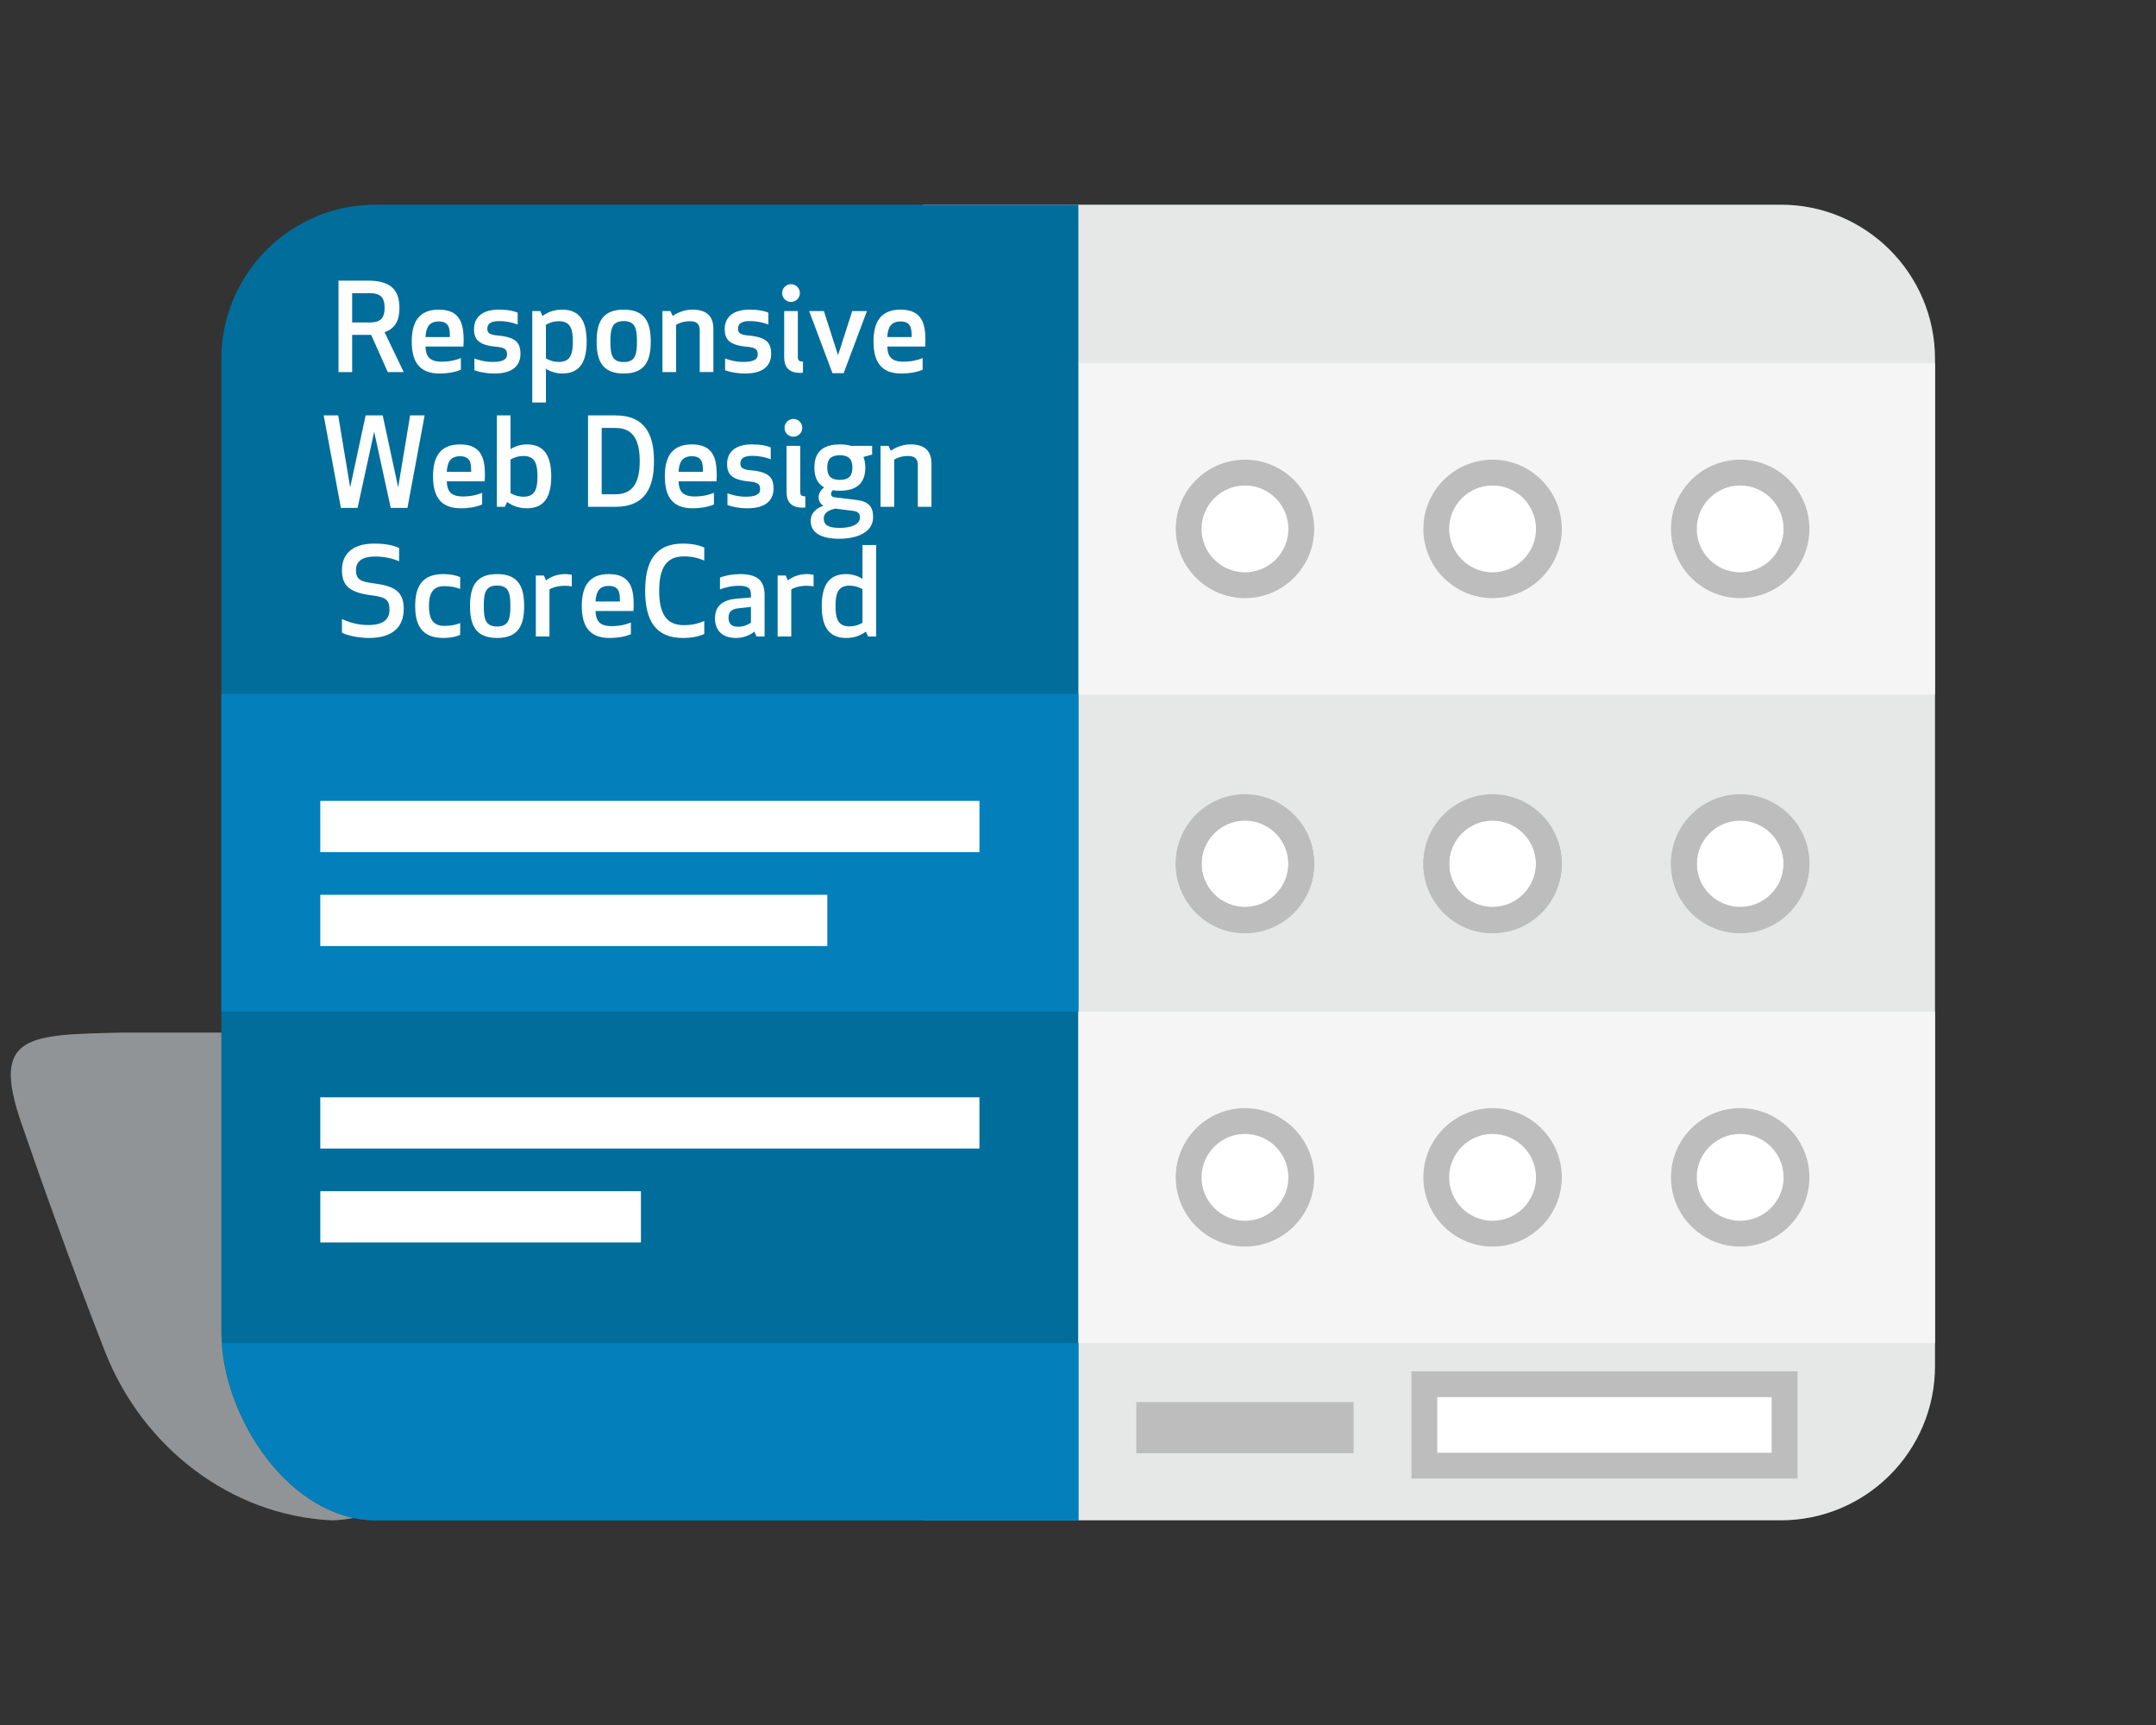 <?xml version="1.0" encoding="utf-8"?>
<!-- Generator: Adobe Illustrator 16.0.0, SVG Export Plug-In . SVG Version: 6.00 Build 0)  -->
<!DOCTYPE svg PUBLIC "-//W3C//DTD SVG 1.1//EN" "http://www.w3.org/Graphics/SVG/1.1/DTD/svg11.dtd">
<svg version="1.1" id="Layer_1" xmlns="http://www.w3.org/2000/svg" xmlns:xlink="http://www.w3.org/1999/xlink" x="0px" y="0px"
	 width="400px" height="320px" viewBox="0 0 400 320" enable-background="new 0 0 400 320" xml:space="preserve">
<rect x="0" y="0" width="400" height="320" fill="#333333" stroke="none"/>
<path fill="#919496" d="M22.719,191.552C5.284,191.974-1.752,191.8,3.932,208.257c3.719,10.827,9.095,25.931,15.497,42.341
	c6.999,17.946,23.369,30.443,41.88,31.424c20.622,1.088,289.626-90.47,289.626-90.47H22.719z"/>
<path fill="#E6E8E8" d="M171.251,282.032H330.38c15.806,0,28.62-12.814,28.62-28.62V66.588c0-15.807-12.814-28.62-28.62-28.62
	H171.251V282.032z"/>
<rect x="155.446" y="67.375" fill="#F5F5F5" width="203.554" height="61.479"/>
<path fill="#016D9A" d="M200.07,282.032H69.689c-15.807,0-28.62-19.087-28.62-34.895V66.588c0-15.807,12.812-28.62,28.62-28.62
	h130.38V282.032z"/>
<rect x="200.07" y="187.669" fill="#F5F5F5" width="158.93" height="61.479"/>
<rect x="41.071" y="128.752" fill="#0380BB" width="158.999" height="58.917"/>
<path fill="#0380BB" d="M41.141,249.148v-2.011c0,15.808,12.807,34.895,28.607,34.895H200.07v-32.884H41.141z"/>
<rect x="59.422" y="148.575" fill="#FFFFFF" width="122.292" height="9.508"/>
<rect x="59.423" y="165.993" fill="#FFFFFF" width="94.069" height="9.505"/>
<rect x="59.422" y="203.56" fill="#FFFFFF" width="122.292" height="9.505"/>
<rect x="59.423" y="220.978" fill="#FFFFFF" width="59.487" height="9.502"/>
<rect x="210.817" y="260.09" fill="#BDBDBD" width="40.322" height="9.505"/>
<g>
	<path fill="#FFFFFF" d="M220.531,160.3c0-5.773,4.678-10.449,10.449-10.449c5.769,0,10.447,4.676,10.447,10.449
		c0,5.769-4.679,10.447-10.447,10.447C225.209,170.747,220.531,166.069,220.531,160.3"/>
	<path fill="#BDBDBD" d="M230.98,173.14c-7.081,0-12.841-5.76-12.841-12.84c0-7.081,5.761-12.841,12.841-12.841
		c7.08,0,12.84,5.761,12.84,12.841C243.82,167.38,238.06,173.14,230.98,173.14z M230.98,152.244c-4.442,0-8.056,3.614-8.056,8.056
		c0,4.441,3.614,8.055,8.056,8.055c4.441,0,8.055-3.613,8.055-8.055C239.035,155.857,235.421,152.244,230.98,152.244z"/>
	<path fill="#FFFFFF" d="M266.467,160.3c0-5.773,4.679-10.449,10.448-10.449c5.771,0,10.449,4.676,10.449,10.449
		c0,5.769-4.678,10.447-10.449,10.447C271.146,170.747,266.467,166.069,266.467,160.3"/>
	<path fill="#BDBDBD" d="M276.915,173.14c-7.08,0-12.84-5.76-12.84-12.84c0-7.081,5.76-12.841,12.84-12.841
		c7.081,0,12.842,5.761,12.842,12.841C289.757,167.38,283.996,173.14,276.915,173.14z M276.915,152.244
		c-4.442,0-8.055,3.614-8.055,8.056c0,4.441,3.613,8.055,8.055,8.055c4.442,0,8.057-3.613,8.057-8.055
		C284.972,155.857,281.357,152.244,276.915,152.244z"/>
	<path fill="#FFFFFF" d="M312.406,160.3c0-5.773,4.674-10.449,10.444-10.449c5.773,0,10.451,4.676,10.451,10.449
		c0,5.769-4.677,10.447-10.451,10.447C317.081,170.747,312.406,166.069,312.406,160.3"/>
	<path fill="#BDBDBD" d="M322.851,173.14c-7.078,0-12.837-5.76-12.837-12.84c0-7.081,5.759-12.841,12.837-12.841
		c7.082,0,12.843,5.761,12.843,12.841C335.694,167.38,329.932,173.14,322.851,173.14z M322.851,152.244
		c-4.44,0-8.052,3.614-8.052,8.056c0,4.441,3.612,8.055,8.052,8.055c4.443,0,8.058-3.613,8.058-8.055
		C330.909,155.857,327.294,152.244,322.851,152.244z"/>
	<path fill="#FFFFFF" d="M220.531,218.407c0-5.767,4.678-10.448,10.449-10.448c5.769,0,10.447,4.681,10.447,10.448
		c0,5.772-4.679,10.45-10.447,10.45C225.209,228.857,220.531,224.179,220.531,218.407"/>
	<path fill="#BDBDBD" d="M230.98,231.25c-7.081,0-12.841-5.761-12.841-12.842c0-7.08,5.761-12.84,12.841-12.84
		c7.08,0,12.84,5.76,12.84,12.84C243.82,225.488,238.06,231.25,230.98,231.25z M230.98,210.352c-4.442,0-8.056,3.613-8.056,8.055
		c0,4.443,3.614,8.057,8.056,8.057c4.441,0,8.055-3.614,8.055-8.057C239.035,213.965,235.421,210.352,230.98,210.352z"/>
	<path fill="#FFFFFF" d="M266.467,218.407c0-5.767,4.679-10.448,10.448-10.448c5.771,0,10.449,4.681,10.449,10.448
		c0,5.772-4.678,10.45-10.449,10.45C271.146,228.857,266.467,224.179,266.467,218.407"/>
	<path fill="#BDBDBD" d="M276.915,231.25c-7.08,0-12.84-5.761-12.84-12.842c0-7.08,5.76-12.84,12.84-12.84
		c7.081,0,12.842,5.76,12.842,12.84C289.757,225.488,283.996,231.25,276.915,231.25z M276.915,210.352
		c-4.442,0-8.055,3.613-8.055,8.055c0,4.443,3.613,8.057,8.055,8.057c4.442,0,8.057-3.614,8.057-8.057
		C284.972,213.965,281.357,210.352,276.915,210.352z"/>
	<path fill="#FFFFFF" d="M312.406,218.407c0-5.767,4.674-10.448,10.444-10.448c5.773,0,10.451,4.681,10.451,10.448
		c0,5.772-4.677,10.45-10.451,10.45C317.081,228.857,312.406,224.179,312.406,218.407"/>
	<path fill="#BDBDBD" d="M322.851,231.25c-7.078,0-12.837-5.761-12.837-12.842c0-7.08,5.759-12.84,12.837-12.84
		c7.082,0,12.843,5.76,12.843,12.84C335.694,225.488,329.932,231.25,322.851,231.25z M322.851,210.352
		c-4.44,0-8.052,3.613-8.052,8.055c0,4.443,3.612,8.057,8.052,8.057c4.443,0,8.058-3.614,8.058-8.057
		C330.909,213.965,327.294,210.352,322.851,210.352z"/>
</g>
<path fill="#FFFFFF" d="M220.531,98.115c0-5.772,4.678-10.449,10.449-10.449c5.769,0,10.447,4.676,10.447,10.449
	c0,5.77-4.679,10.448-10.447,10.448C225.209,108.563,220.531,103.885,220.531,98.115"/>
<path fill="#BDBDBD" d="M230.98,110.956c-7.081,0-12.841-5.76-12.841-12.84c0-7.081,5.761-12.841,12.841-12.841
	c7.08,0,12.84,5.761,12.84,12.841C243.82,105.195,238.06,110.956,230.98,110.956z M230.98,90.059c-4.442,0-8.056,3.614-8.056,8.056
	c0,4.442,3.614,8.055,8.056,8.055c4.441,0,8.055-3.613,8.055-8.055C239.035,93.673,235.421,90.059,230.98,90.059z"/>
<path fill="#FFFFFF" d="M266.467,98.115c0-5.772,4.679-10.449,10.448-10.449c5.771,0,10.449,4.676,10.449,10.449
	c0,5.77-4.678,10.448-10.449,10.448C271.146,108.563,266.467,103.885,266.467,98.115"/>
<path fill="#BDBDBD" d="M276.915,110.956c-7.08,0-12.84-5.76-12.84-12.84c0-7.081,5.76-12.841,12.84-12.841
	c7.081,0,12.842,5.761,12.842,12.841C289.757,105.195,283.996,110.956,276.915,110.956z M276.915,90.059
	c-4.442,0-8.055,3.614-8.055,8.056c0,4.442,3.613,8.055,8.055,8.055c4.442,0,8.057-3.613,8.057-8.055
	C284.972,93.673,281.357,90.059,276.915,90.059z"/>
<path fill="#FFFFFF" d="M312.406,98.115c0-5.772,4.674-10.449,10.444-10.449c5.773,0,10.451,4.676,10.451,10.449
	c0,5.77-4.677,10.448-10.451,10.448C317.081,108.563,312.406,103.885,312.406,98.115"/>
<path fill="#BDBDBD" d="M322.851,110.956c-7.078,0-12.837-5.76-12.837-12.84c0-7.081,5.759-12.841,12.837-12.841
	c7.082,0,12.843,5.761,12.843,12.841C335.694,105.195,329.932,110.956,322.851,110.956z M322.851,90.059
	c-4.44,0-8.052,3.614-8.052,8.056c0,4.442,3.612,8.055,8.052,8.055c4.443,0,8.058-3.613,8.058-8.055
	C330.909,93.673,327.294,90.059,322.851,90.059z"/>
<path fill="#BDBDBD" d="M230.98,173.015c-7.081,0-12.841-5.761-12.841-12.842c0-7.08,5.761-12.84,12.841-12.84
	c7.08,0,12.84,5.76,12.84,12.84C243.82,167.254,238.06,173.015,230.98,173.015z M230.98,152.118c-4.442,0-8.056,3.613-8.056,8.055
	c0,4.442,3.614,8.057,8.056,8.057c4.441,0,8.055-3.614,8.055-8.057C239.035,155.731,235.421,152.118,230.98,152.118z"/>
<path fill="#BDBDBD" d="M276.915,173.015c-7.08,0-12.84-5.761-12.84-12.842c0-7.08,5.76-12.84,12.84-12.84
	c7.081,0,12.842,5.76,12.842,12.84C289.757,167.254,283.996,173.015,276.915,173.015z M276.915,152.118
	c-4.442,0-8.055,3.613-8.055,8.055c0,4.442,3.613,8.057,8.055,8.057c4.442,0,8.057-3.614,8.057-8.057
	C284.972,155.731,281.357,152.118,276.915,152.118z"/>
<path fill="#BDBDBD" d="M322.851,173.015c-7.078,0-12.837-5.761-12.837-12.842c0-7.08,5.759-12.84,12.837-12.84
	c7.082,0,12.843,5.76,12.843,12.84C335.694,167.254,329.932,173.015,322.851,173.015z M322.851,152.118
	c-4.44,0-8.052,3.613-8.052,8.055c0,4.442,3.612,8.057,8.052,8.057c4.443,0,8.058-3.614,8.058-8.057
	C330.909,155.731,327.294,152.118,322.851,152.118z"/>
<rect x="264.255" y="256.781" fill="#FFFFFF" width="66.833" height="15.106"/>
<path fill="#BDBDBD" d="M333.481,274.28h-71.619v-19.892h71.619V274.28z M266.648,269.495h62.048v-10.321h-62.048V269.495z"/>
<path fill="#FFFFFF" d="M65.335,69.019h-2.533v-16.96h5.518c4.387,0,5.789,1.967,5.789,5.042c0,2.194-0.678,3.799-2.759,4.523
	l3.55,7.395h-2.962l-3.075-6.897h-3.528V69.019z M65.335,59.815h3.347c2.352,0,2.668-1.334,2.668-2.714
	c0-1.402-0.316-2.713-2.668-2.713h-3.347V59.815z"/>
<path fill="#FFFFFF" d="M81.411,57.44c3.98,0,4.613,2.623,4.613,5.744c0,0.385-0.022,0.747-0.045,1.108h-7.033
	c0.045,1.696,0.656,2.804,2.962,2.804c1.425,0,2.601-0.249,3.596-0.678v2.171c-1.289,0.543-2.759,0.701-3.98,0.701
	c-3.776,0-5.133-2.262-5.133-5.925C76.391,59.725,77.725,57.44,81.411,57.44z M78.946,62.528h4.523c0-1.538-0.091-2.895-2.058-2.895
	C79.557,59.634,79.037,60.833,78.946,62.528z"/>
<path fill="#FFFFFF" d="M92.287,62.234c3.392,0.294,4.274,1.312,4.274,3.415c0,1.945-1.198,3.641-4.816,3.641
	c-1.561,0-2.962-0.294-3.731-0.611v-2.171c0.746,0.271,1.945,0.633,3.37,0.633c1.809,0,2.691-0.407,2.691-1.402
	c0-0.837-0.362-1.267-1.877-1.402c-3.415-0.294-4.251-1.356-4.251-3.301s1.267-3.596,4.591-3.596c1.538,0,2.623,0.181,3.505,0.565
	v2.193c-0.972-0.362-2.035-0.633-3.46-0.633c-1.334,0-2.171,0.385-2.171,1.402C90.41,61.76,90.817,62.099,92.287,62.234z"/>
<path fill="#FFFFFF" d="M101.286,68.408v6.264h-2.533v-16.96h1.493l0.407,0.904c0.995-0.724,2.148-1.176,3.664-1.176
	c3.302,0,4.523,2.216,4.523,5.925c0,3.686-1.221,5.925-4.523,5.925C103.185,69.29,102.1,68.928,101.286,68.408z M106.283,63.365
	c0-2.103-0.339-3.776-2.555-3.776c-1.199,0-1.99,0.407-2.442,0.656v6.241c0.452,0.249,1.244,0.656,2.442,0.656
	C105.944,67.142,106.283,65.446,106.283,63.365z"/>
<path fill="#FFFFFF" d="M110.691,63.365c0-3.482,0.995-5.925,5.02-5.925c4.025,0,5.021,2.442,5.021,5.925s-0.995,5.925-5.021,5.925
	C111.687,69.29,110.691,66.848,110.691,63.365z M118.176,63.365c0-2.42-0.316-3.799-2.465-3.799s-2.465,1.379-2.465,3.799
	c0,2.419,0.316,3.799,2.465,3.799S118.176,65.785,118.176,63.365z"/>
<path fill="#FFFFFF" d="M129.821,69.019v-7.756c0-1.153-0.588-1.673-1.787-1.673c-1.176,0-1.99,0.316-2.601,0.656v8.774h-2.533
	V57.712h1.493l0.407,0.904c1.153-0.792,2.442-1.176,3.664-1.176c2.872,0,3.89,1.425,3.89,3.596v7.982H129.821z"/>
<path fill="#FFFFFF" d="M138.797,62.234c3.392,0.294,4.274,1.312,4.274,3.415c0,1.945-1.198,3.641-4.816,3.641
	c-1.561,0-2.962-0.294-3.731-0.611v-2.171c0.746,0.271,1.945,0.633,3.37,0.633c1.809,0,2.691-0.407,2.691-1.402
	c0-0.837-0.362-1.267-1.877-1.402c-3.415-0.294-4.251-1.356-4.251-3.301s1.267-3.596,4.591-3.596c1.538,0,2.623,0.181,3.505,0.565
	v2.193c-0.972-0.362-2.035-0.633-3.46-0.633c-1.334,0-2.171,0.385-2.171,1.402C136.92,61.76,137.327,62.099,138.797,62.234z"/>
<path fill="#FFFFFF" d="M146.755,52.714c0.904,0,1.651,0.746,1.651,1.651c0,0.904-0.747,1.65-1.651,1.65
	c-0.905,0-1.651-0.746-1.651-1.65C145.104,53.46,145.851,52.714,146.755,52.714z M145.489,66.237v-8.525h2.533v8.502
	c0,0.633,0.226,0.859,0.95,0.859v2.058c0,0-0.226,0.045-0.497,0.045C146.416,69.177,145.489,68.182,145.489,66.237z"/>
<path fill="#FFFFFF" d="M152.86,57.712l2.623,8.186l2.623-8.186h2.736l-4.319,11.51h-2.081l-4.319-11.51H152.86z"/>
<path fill="#FFFFFF" d="M167.083,57.44c3.98,0,4.613,2.623,4.613,5.744c0,0.385-0.022,0.747-0.045,1.108h-7.033
	c0.045,1.696,0.656,2.804,2.962,2.804c1.425,0,2.601-0.249,3.596-0.678v2.171c-1.289,0.543-2.759,0.701-3.98,0.701
	c-3.776,0-5.133-2.262-5.133-5.925C162.062,59.725,163.396,57.44,167.083,57.44z M164.618,62.528h4.523
	c0-1.538-0.091-2.895-2.058-2.895C165.229,59.634,164.708,60.833,164.618,62.528z"/>
<path fill="#FFFFFF" d="M67.835,77.059h3.166l2.872,13.364l2.216-13.364h2.691l-3.188,17.164h-3.098l-3.076-14.133l-3.075,14.133
	h-3.098l-3.188-17.164h2.691l2.216,13.364L67.835,77.059z"/>
<path fill="#FFFFFF" d="M85.358,82.44c3.98,0,4.613,2.623,4.613,5.744c0,0.385-0.022,0.747-0.045,1.108h-7.033
	c0.045,1.696,0.656,2.804,2.962,2.804c1.425,0,2.601-0.249,3.596-0.678v2.171c-1.289,0.543-2.759,0.701-3.98,0.701
	c-3.776,0-5.133-2.262-5.133-5.925C80.338,84.725,81.672,82.44,85.358,82.44z M82.893,87.528h4.523c0-1.538-0.091-2.895-2.058-2.895
	C83.504,84.634,82.983,85.833,82.893,87.528z"/>
<path fill="#FFFFFF" d="M102.271,88.365c0,3.708-1.221,5.925-4.523,5.925c-1.515,0-2.668-0.452-3.664-1.176l-0.407,0.904h-1.493
	v-16.96h2.533v6.264c0.814-0.52,1.899-0.882,3.03-0.882C101.05,82.44,102.271,84.679,102.271,88.365z M94.718,85.245v6.241
	c0.452,0.249,1.244,0.656,2.442,0.656c2.216,0,2.555-1.673,2.555-3.776c0-2.081-0.339-3.776-2.555-3.776
	C95.962,84.589,95.17,84.996,94.718,85.245z"/>
<path fill="#FFFFFF" d="M109.099,94.019v-16.96h5.043c5.631,0,7.191,3.663,7.191,8.48c0,4.816-1.56,8.48-7.191,8.48H109.099z
	 M111.631,91.689h2.578c3.392,0,4.478-2.465,4.478-6.151s-1.085-6.151-4.478-6.151h-2.578V91.689z"/>
<path fill="#FFFFFF" d="M128.363,82.44c3.98,0,4.613,2.623,4.613,5.744c0,0.385-0.022,0.747-0.045,1.108h-7.033
	c0.045,1.696,0.656,2.804,2.962,2.804c1.425,0,2.601-0.249,3.596-0.678v2.171c-1.289,0.543-2.759,0.701-3.98,0.701
	c-3.776,0-5.133-2.262-5.133-5.925C123.343,84.725,124.677,82.44,128.363,82.44z M125.898,87.528h4.523
	c0-1.538-0.091-2.895-2.058-2.895C126.509,84.634,125.989,85.833,125.898,87.528z"/>
<path fill="#FFFFFF" d="M139.239,87.234c3.392,0.294,4.274,1.312,4.274,3.415c0,1.945-1.198,3.641-4.816,3.641
	c-1.561,0-2.962-0.294-3.731-0.611v-2.171c0.746,0.271,1.945,0.633,3.37,0.633c1.809,0,2.691-0.407,2.691-1.402
	c0-0.837-0.362-1.267-1.877-1.402c-3.415-0.294-4.251-1.356-4.251-3.301s1.267-3.596,4.591-3.596c1.538,0,2.623,0.181,3.505,0.565
	v2.193c-0.972-0.362-2.035-0.633-3.46-0.633c-1.334,0-2.171,0.385-2.171,1.402C137.362,86.76,137.77,87.099,139.239,87.234z"/>
<path fill="#FFFFFF" d="M147.198,77.714c0.904,0,1.651,0.746,1.651,1.651c0,0.904-0.747,1.65-1.651,1.65
	c-0.905,0-1.651-0.746-1.651-1.65C145.547,78.46,146.293,77.714,147.198,77.714z M145.931,91.237v-8.525h2.533v8.502
	c0,0.633,0.226,0.859,0.95,0.859v2.058c0,0-0.226,0.045-0.497,0.045C146.858,94.177,145.931,93.182,145.931,91.237z"/>
<path fill="#FFFFFF" d="M155.813,91.034c-0.475,0-0.927-0.023-1.312-0.09c-0.181,0.181-0.316,0.429-0.316,0.656
	c0,0.384,0.204,0.588,0.678,0.656l4.093,0.497c2.239,0.271,3.03,1.289,3.03,3.166c0,2.917-3.076,4.025-6.354,4.025
	c-3.03,0-5.224-0.973-5.224-3.302c0-1.538,1.153-2.442,2.352-2.804v-0.023c-0.565-0.316-0.882-0.95-0.882-1.56
	c0-0.837,0.498-1.425,1.018-1.832c-1.289-0.724-1.809-2.035-1.809-3.686c0-2.578,1.267-4.296,4.727-4.296
	c0.814,0,1.492,0.09,2.08,0.271h3.912v1.605L160.2,84.77c0.226,0.588,0.339,1.244,0.339,1.967
	C160.539,89.315,159.272,91.034,155.813,91.034z M155.021,94.358c-1.153,0.204-2.194,0.724-2.194,1.809
	c0,1.266,0.905,1.764,2.985,1.764c1.99,0,3.731-0.588,3.731-1.945c0-0.769-0.384-1.108-1.312-1.221L155.021,94.358z M155.813,89.021
	c1.899,0,2.329-0.995,2.329-2.284c0-1.289-0.43-2.284-2.329-2.284c-1.9,0-2.33,0.995-2.33,2.284
	C153.483,88.026,153.913,89.021,155.813,89.021z"/>
<path fill="#FFFFFF" d="M170.284,94.019v-7.756c0-1.153-0.588-1.673-1.787-1.673c-1.176,0-1.99,0.316-2.601,0.656v8.774h-2.533
	V82.712h1.493l0.407,0.904c1.153-0.792,2.442-1.176,3.664-1.176c2.872,0,3.89,1.425,3.89,3.596v7.982H170.284z"/>
<g>
	<path fill="#FFFFFF" d="M74.906,112.941c0,3.211-1.9,5.405-6.445,5.405c-1.696,0-3.867-0.385-5.02-0.973v-2.533
		c0.927,0.407,2.555,1.108,4.862,1.108c3.053,0,3.958-1.244,3.958-2.85c0-1.877-0.792-2.329-3.076-2.623
		c-4.138-0.52-5.744-1.628-5.744-4.726c0-2.488,1.402-4.907,6.015-4.907c2.193,0,3.731,0.384,4.591,0.814v2.465
		c-1.244-0.542-2.782-0.882-4.455-0.882c-2.646,0-3.55,1.085-3.55,2.533c0,1.832,1.04,2.148,3.279,2.442
		C72.848,108.69,74.906,109.481,74.906,112.941z"/>
	<path fill="#FFFFFF" d="M82.411,116.107c1.312,0,2.148-0.204,2.962-0.52v2.193c-0.882,0.384-1.945,0.565-3.121,0.565
		c-4.002,0-5.224-2.397-5.224-5.925s1.221-5.925,5.224-5.925c1.176,0,2.239,0.181,3.121,0.565v2.193
		c-0.814-0.316-1.651-0.52-2.962-0.52c-2.193,0-2.827,1.493-2.827,3.686S80.218,116.107,82.411,116.107z"/>
	<path fill="#FFFFFF" d="M87.204,112.421c0-3.482,0.995-5.925,5.02-5.925c4.025,0,5.021,2.442,5.021,5.925s-0.995,5.925-5.021,5.925
		C88.199,118.346,87.204,115.904,87.204,112.421z M94.689,112.421c0-2.42-0.316-3.799-2.465-3.799s-2.465,1.379-2.465,3.799
		c0,2.419,0.316,3.799,2.465,3.799S94.689,114.841,94.689,112.421z"/>
	<path fill="#FFFFFF" d="M106.084,108.803c-0.271-0.09-0.724-0.136-1.244-0.136c-1.334,0-2.329,0.316-2.895,0.678v8.729h-2.533
		v-11.307h1.493l0.407,0.904c0.837-0.678,2.104-1.176,3.573-1.176c0.475,0,0.882,0.068,1.198,0.136V108.803z"/>
	<path fill="#FFFFFF" d="M112.958,106.497c3.98,0,4.613,2.623,4.613,5.744c0,0.385-0.022,0.747-0.045,1.108h-7.033
		c0.045,1.696,0.656,2.804,2.962,2.804c1.425,0,2.601-0.249,3.596-0.678v2.171c-1.289,0.543-2.759,0.701-3.98,0.701
		c-3.776,0-5.133-2.262-5.133-5.925C107.938,108.781,109.272,106.497,112.958,106.497z M110.493,111.584h4.523
		c0-1.538-0.091-2.895-2.058-2.895C111.104,108.69,110.583,109.889,110.493,111.584z"/>
	<path fill="#FFFFFF" d="M126.683,100.843c2.013,0,3.166,0.384,3.98,0.724v2.419c-1.289-0.52-2.284-0.769-3.822-0.769
		c-3.234,0-4.545,2.193-4.545,6.377s1.312,6.377,4.545,6.377c1.538,0,2.533-0.249,3.822-0.769v2.42
		c-0.814,0.339-1.968,0.724-3.98,0.724c-5.02,0-6.987-3.188-6.987-8.751S121.663,100.843,126.683,100.843z"/>
	<path fill="#FFFFFF" d="M137.106,108.667c-1.47,0-2.668,0.339-3.528,0.678v-2.193c0.882-0.384,2.375-0.656,3.709-0.656
		c3.708,0,4.568,1.628,4.568,4.025v7.553h-1.493l-0.407-0.904c-0.905,0.746-2.171,1.176-3.415,1.176
		c-2.917,0-3.889-1.809-3.889-3.618c0-2.442,1.583-3.482,4.138-3.686l2.533-0.204v-0.565
		C139.322,109.12,138.779,108.667,137.106,108.667z M136.948,112.851c-1.131,0.136-1.787,0.565-1.787,1.741
		c0,0.859,0.362,1.673,1.741,1.673c1.018,0,1.719-0.294,2.42-0.746v-2.94L136.948,112.851z"/>
	<path fill="#FFFFFF" d="M150.944,108.803c-0.271-0.09-0.724-0.136-1.244-0.136c-1.334,0-2.329,0.316-2.895,0.678v8.729h-2.533
		v-11.307h1.493l0.407,0.904c0.837-0.678,2.104-1.176,3.573-1.176c0.475,0,0.882,0.068,1.198,0.136V108.803z"/>
	<path fill="#FFFFFF" d="M160.011,107.378v-6.264h2.533v16.96h-1.492l-0.407-0.904c-0.995,0.724-2.148,1.176-3.664,1.176
		c-3.301,0-4.522-2.216-4.522-5.925c0-3.686,1.221-5.925,4.522-5.925C158.112,106.497,159.197,106.858,160.011,107.378z
		 M155.014,112.421c0,2.103,0.339,3.776,2.555,3.776c1.199,0,1.99-0.407,2.442-0.656v-6.241c-0.452-0.249-1.244-0.656-2.442-0.656
		C155.353,108.645,155.014,110.341,155.014,112.421z"/>
</g>
</svg>
